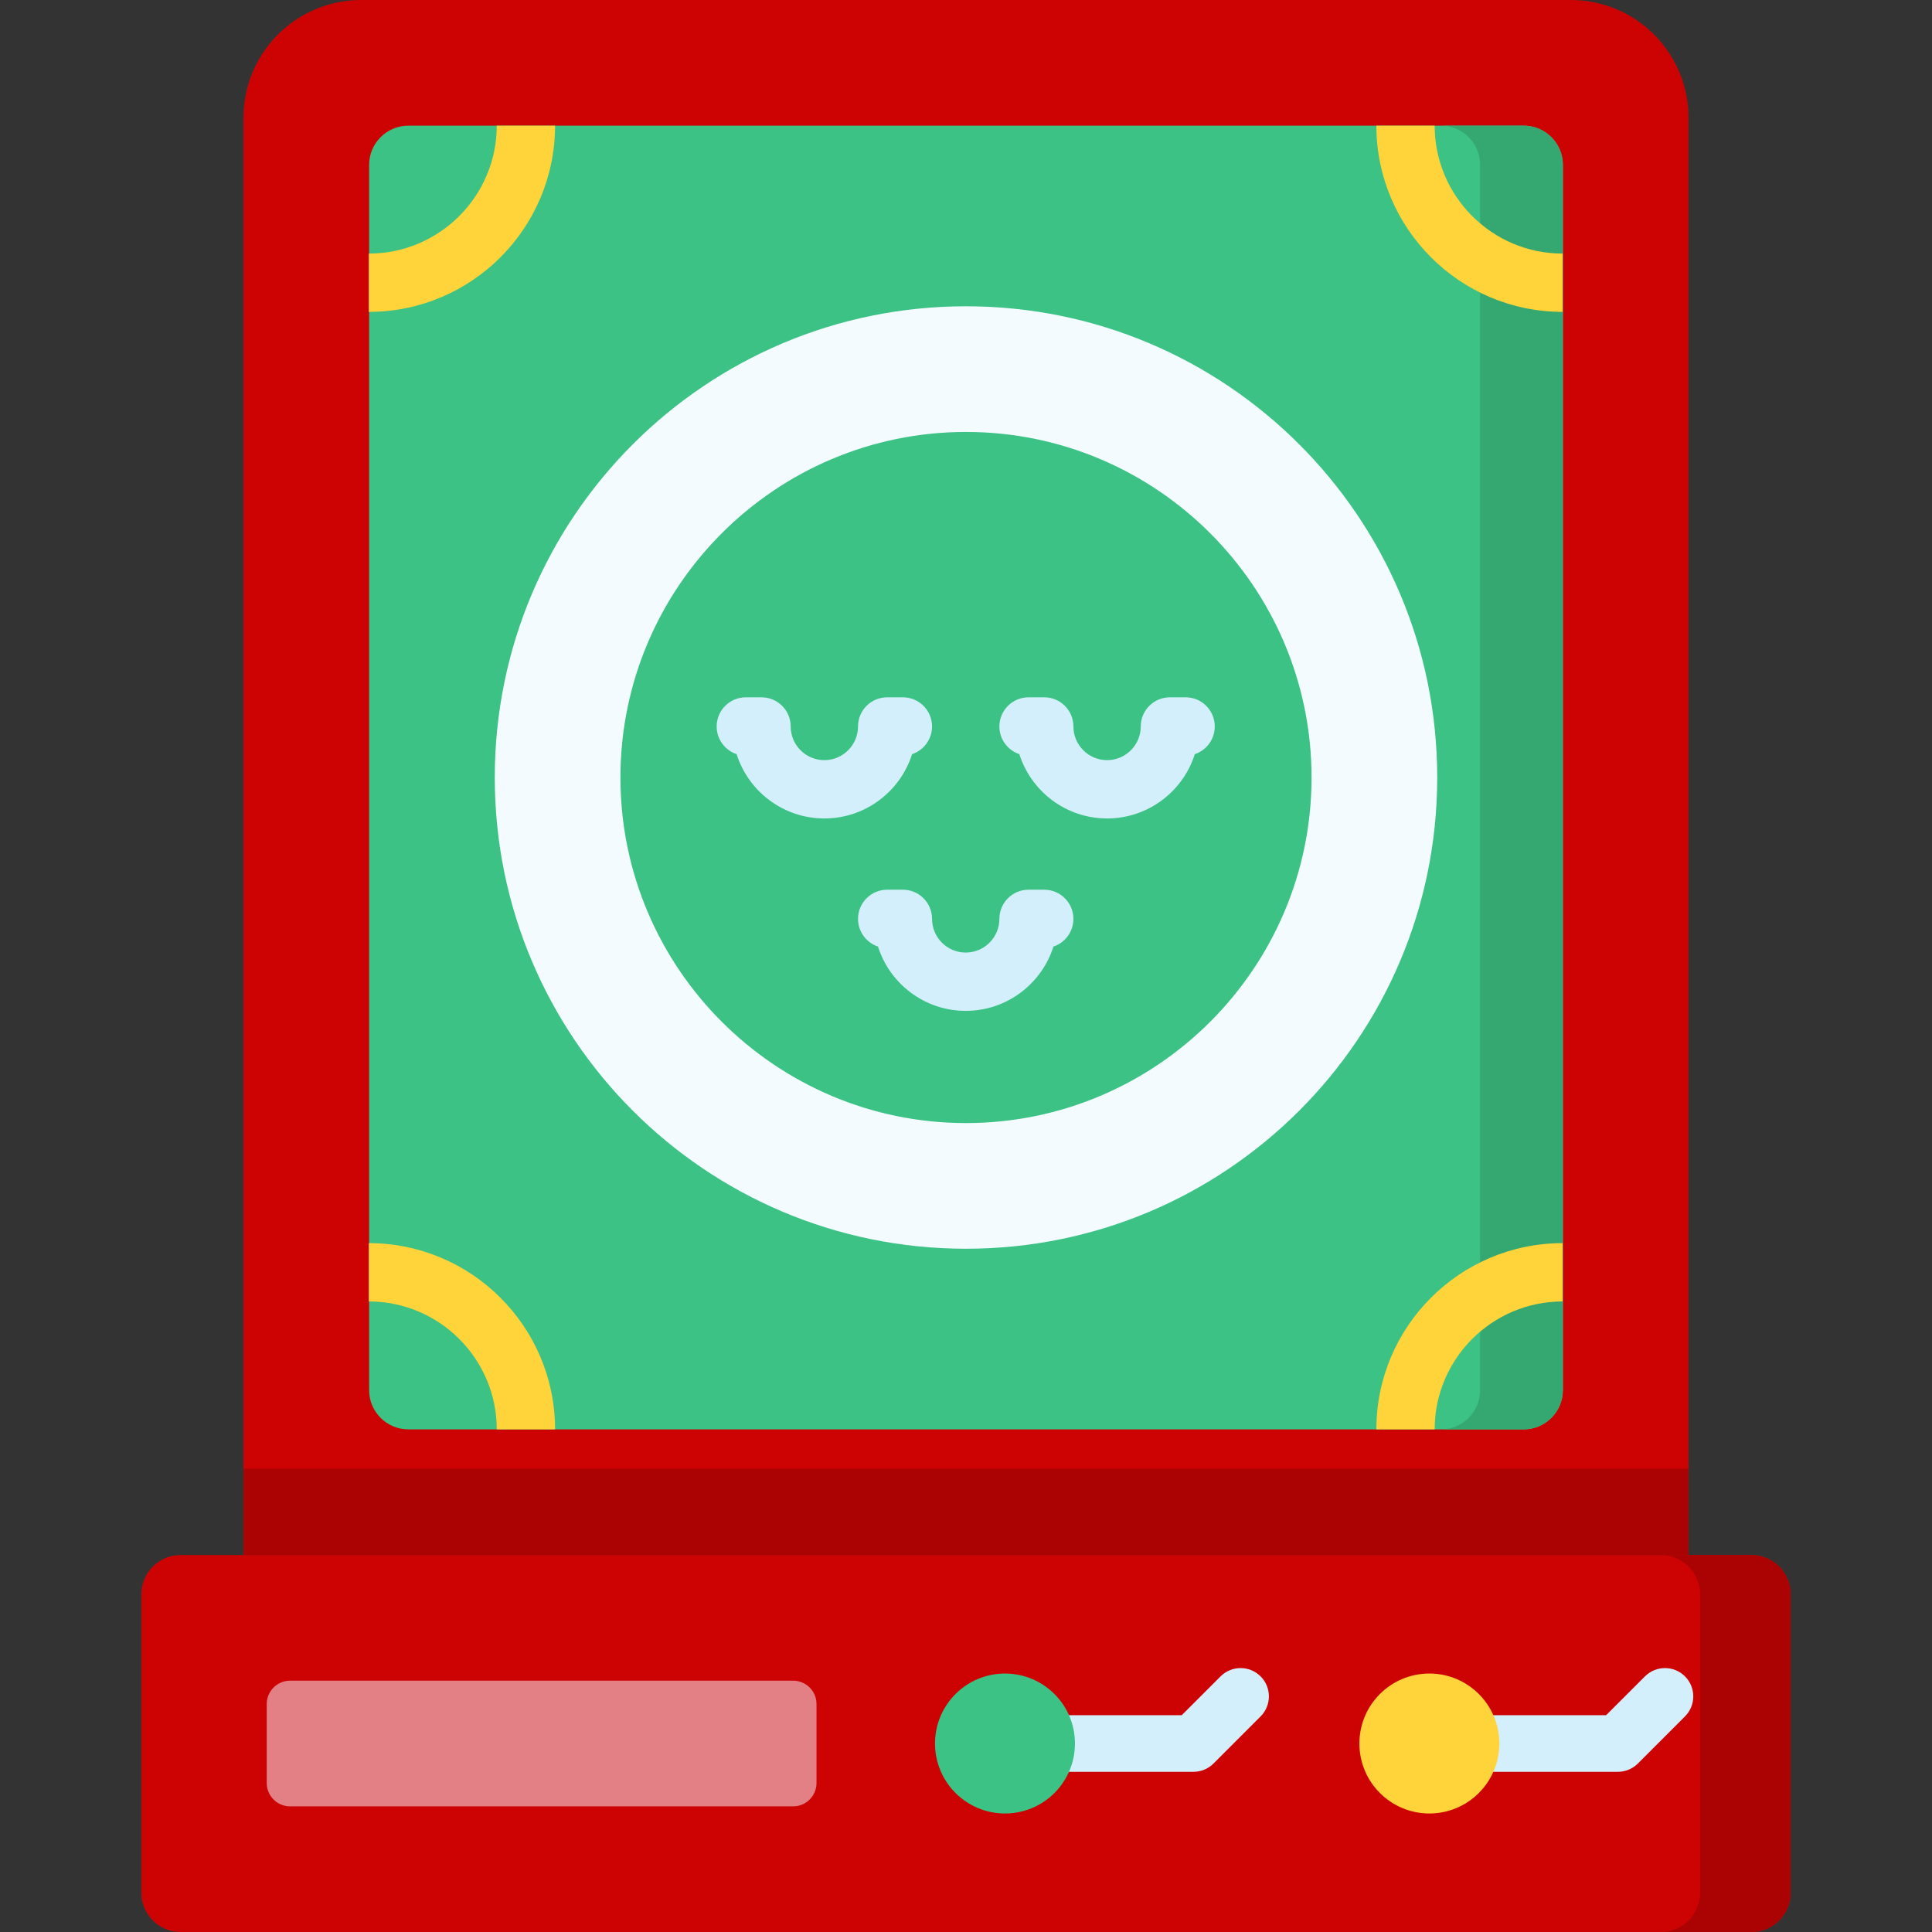 <?xml version="1.0" encoding="UTF-8"?> <svg xmlns="http://www.w3.org/2000/svg" width="200" height="200" viewBox="0 0 200 200" fill="none"><rect x="0" y="0" width="200" height="200" fill="#333333" stroke="none"/><path d="M174.797 160.976H25.203V12.195C25.203 5.46 30.663 0 37.398 0H162.602C169.337 0 174.797 5.46 174.797 12.195V160.976Z" fill="#CD0303"></path><path d="M25.203 152.033H174.796V160.976H25.203V152.033Z" fill="#AB0303"></path><path d="M38.211 143.902V17.073C38.211 14.828 40.031 13.008 42.276 13.008H157.723C159.968 13.008 161.788 14.828 161.788 17.073V143.902C161.788 146.147 159.968 147.967 157.723 147.967H42.276C40.031 147.968 38.211 146.148 38.211 143.902Z" fill="#3DC285"></path><path d="M157.723 13.008H149.158C151.403 13.008 153.223 14.828 153.223 17.073V143.902C153.223 146.147 151.403 147.967 149.158 147.967H157.723C159.968 147.967 161.788 146.147 161.788 143.902V17.073C161.789 14.828 159.969 13.008 157.723 13.008Z" fill="#35A872"></path><path d="M181.301 200H18.699C16.454 200 14.634 198.18 14.634 195.936V165.041C14.634 162.796 16.454 160.977 18.699 160.977H181.301C183.545 160.977 185.365 162.796 185.365 165.041V195.936C185.366 198.18 183.545 200 181.301 200Z" fill="#CD0303"></path><path d="M181.3 160.977H171.922C174.167 160.977 175.987 162.796 175.987 165.041V195.936C175.987 198.18 174.167 200 171.922 200H181.3C183.545 200 185.365 198.18 185.365 195.936V165.041C185.366 162.796 183.545 160.977 181.3 160.977Z" fill="#AB0303"></path><path d="M27.613 184.578V176.399C27.613 175.065 28.694 173.984 30.028 173.984H82.109C83.443 173.984 84.524 175.065 84.524 176.399V184.578C84.524 185.912 83.443 186.993 82.109 186.993H30.028C28.694 186.993 27.613 185.912 27.613 184.578Z" fill="#E28086"></path><path d="M100 31.707C73.059 31.707 51.219 53.547 51.219 80.487C51.219 107.428 73.059 129.268 100 129.268C126.94 129.268 148.78 107.428 148.78 80.487C148.78 53.547 126.94 31.707 100 31.707ZM100 116.26C80.275 116.26 64.227 100.213 64.227 80.487C64.227 60.763 80.275 44.715 100 44.715C119.725 44.715 135.772 60.763 135.772 80.487C135.772 100.213 119.725 116.26 100 116.26Z" fill="#F4FBFF"></path><path d="M123.548 183.417H110.54C108.922 183.417 107.61 182.106 107.61 180.488C107.61 178.869 108.922 177.558 110.54 177.558H122.335L126.354 173.538C127.499 172.393 129.354 172.394 130.497 173.538C131.642 174.682 131.642 176.537 130.497 177.681L125.619 182.559C125.071 183.109 124.325 183.417 123.548 183.417Z" fill="#D3EFFB"></path><path d="M167.479 183.417H154.471C152.853 183.417 151.542 182.106 151.542 180.488C151.542 178.869 152.853 177.558 154.471 177.558H166.266L170.286 173.538C171.43 172.393 173.285 172.394 174.429 173.538C175.573 174.682 175.573 176.537 174.429 177.681L169.55 182.559C169.002 183.109 168.256 183.417 167.479 183.417Z" fill="#D3EFFB"></path><path d="M99.971 104.644C95.718 104.644 92.108 101.841 90.889 97.986C89.689 97.588 88.823 96.456 88.823 95.121C88.823 93.454 90.174 92.103 91.841 92.103H93.467C95.134 92.103 96.485 93.455 96.485 95.121C96.485 97.044 98.049 98.608 99.971 98.608C101.893 98.608 103.457 97.044 103.457 95.121C103.457 93.454 104.808 92.103 106.475 92.103H108.1C109.767 92.103 111.118 93.455 111.118 95.121C111.118 96.456 110.253 97.588 109.052 97.986C107.834 101.841 104.224 104.644 99.971 104.644Z" fill="#D3EFFB"></path><path d="M114.605 84.726C110.352 84.726 106.742 81.923 105.523 78.068C104.323 77.67 103.457 76.537 103.457 75.204C103.457 73.536 104.808 72.186 106.475 72.186H108.101C109.768 72.186 111.119 73.537 111.119 75.204C111.119 77.126 112.683 78.69 114.605 78.69C116.527 78.69 118.091 77.126 118.091 75.204C118.091 73.536 119.442 72.186 121.109 72.186H122.734C124.401 72.186 125.752 73.537 125.752 75.204C125.752 76.537 124.887 77.67 123.686 78.068C122.468 81.923 118.858 84.726 114.605 84.726Z" fill="#D3EFFB"></path><path d="M85.337 84.726C81.084 84.726 77.473 81.923 76.254 78.068C75.054 77.67 74.189 76.537 74.189 75.204C74.189 73.536 75.54 72.186 77.206 72.186H78.832C80.499 72.186 81.85 73.537 81.85 75.204C81.85 77.126 83.414 78.69 85.336 78.69C87.258 78.69 88.822 77.126 88.822 75.204C88.822 73.536 90.173 72.186 91.84 72.186H93.466C95.133 72.186 96.484 73.537 96.484 75.204C96.484 76.537 95.618 77.67 94.418 78.068C93.2 81.923 89.589 84.726 85.337 84.726Z" fill="#D3EFFB"></path><path d="M161.759 32.286C151.129 32.286 142.481 23.638 142.481 13.008H148.517C148.517 20.309 154.458 26.25 161.759 26.25V32.286Z" fill="#FFD33A"></path><path d="M38.182 32.286V26.25C45.484 26.25 51.424 20.309 51.424 13.008H57.46C57.46 23.638 48.812 32.286 38.182 32.286Z" fill="#FFD33A"></path><path d="M57.46 147.968H51.424C51.424 140.666 45.484 134.726 38.182 134.726V128.689C48.812 128.689 57.46 137.337 57.46 147.968Z" fill="#FFD33A"></path><path d="M148.517 147.968H142.481C142.481 137.337 151.129 128.689 161.759 128.689V134.726C154.458 134.725 148.517 140.666 148.517 147.968Z" fill="#FFD33A"></path><path d="M104.036 187.731C108.036 187.731 111.279 184.488 111.279 180.487C111.279 176.487 108.036 173.244 104.036 173.244C100.035 173.244 96.793 176.487 96.793 180.487C96.793 184.488 100.035 187.731 104.036 187.731Z" fill="#3DC285"></path><path d="M147.967 187.731C151.968 187.731 155.211 184.488 155.211 180.487C155.211 176.487 151.968 173.244 147.967 173.244C143.967 173.244 140.724 176.487 140.724 180.487C140.724 184.488 143.967 187.731 147.967 187.731Z" fill="#FFD33A"></path></svg> 